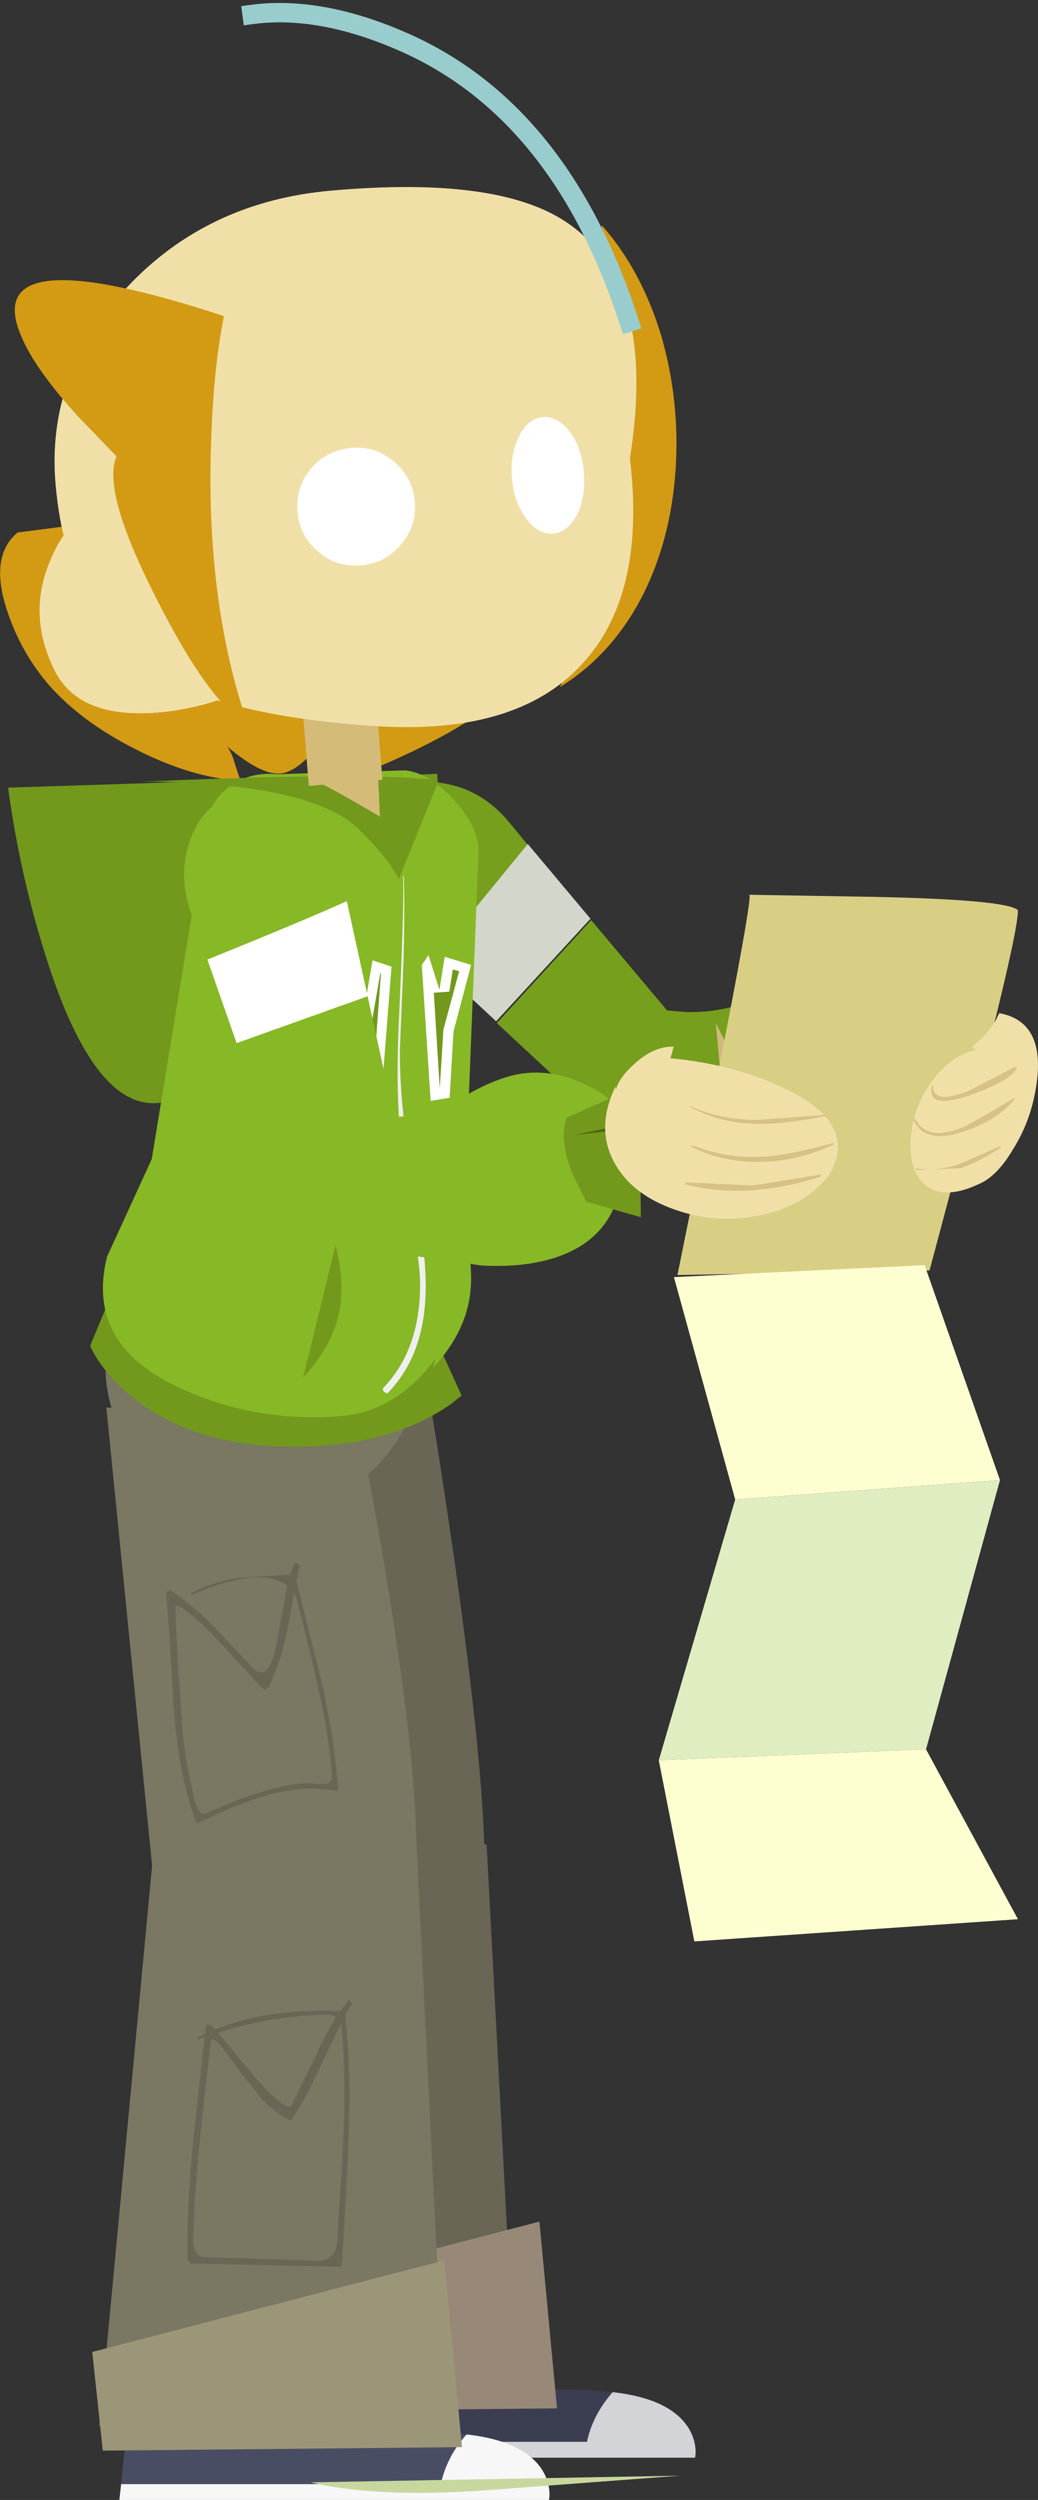 <?xml version="1.0" encoding="UTF-8" standalone="no"?>
<svg xmlns:xlink="http://www.w3.org/1999/xlink" height="354.7px" width="147.4px" xmlns="http://www.w3.org/2000/svg">
  <rect width="100%" height="100%" fill="#333333" stroke="none"/>
  <g transform="matrix(1.0, 0.0, 0.0, 1.0, 78.1, 176.95)">
    <path d="M5.85 -46.4 L19.1 -30.65 Q21.25 -28.1 20.95 -24.7 20.65 -21.35 18.2 -19.0 15.7 -16.6 12.35 -16.55 8.95 -16.4 6.55 -18.7 L-7.55 -31.8 5.85 -46.4" fill="#769f1d" fill-rule="evenodd" stroke="none"/>
    <path d="M-5.85 -60.35 L-3.05 -56.95 -16.7 -40.3 -21.9 -45.15 Q-26.15 -49.2 -26.8 -54.5 -27.5 -60.0 -24.0 -63.35 -20.45 -66.75 -15.05 -65.8 -9.65 -64.9 -5.85 -60.35" fill="#769f1d" fill-rule="evenodd" stroke="none"/>
    <path d="M-7.65 -32.05 L-16.8 -40.55 -3.15 -57.2 5.75 -46.6 -7.65 -32.05" fill="#d2d6cb" fill-rule="evenodd" stroke="none"/>
    <path d="M11.2 -34.05 L19.45 -33.35 Q24.05 -33.3 27.75 -34.7 33.05 -37.0 37.05 -36.95 42.0 -36.9 46.7 -33.3 54.15 -27.8 47.15 -16.3 44.35 -11.65 38.15 -10.45 L27.3 -10.8 Q20.1 -12.7 17.05 -13.8 10.8 -16.1 7.05 -19.5 3.9 -22.3 5.3 -28.35 6.75 -34.65 12.35 -33.7 L11.2 -34.05" fill="#769f1d" fill-rule="evenodd" stroke="none"/>
    <path d="M42.2 -29.85 L53.15 -32.9 50.6 -14.3 43.3 -17.55 Q42.4 -19.45 41.85 -22.0 40.75 -26.95 42.2 -29.85" fill="#64811a" fill-rule="evenodd" stroke="none"/>
    <path d="M8.9 162.45 Q6.05 165.7 5.25 169.5 L-40.15 169.5 -39.6 164.1 -8.65 164.1 Q-7.85 163.35 -5.3 162.75 -0.2 161.6 8.4 162.4 L8.9 162.45" fill="#3a3e50" fill-rule="evenodd" stroke="none"/>
    <path d="M20.5 169.5 Q20.8 170.8 20.6 171.75 L-40.4 171.75 -40.15 169.5 5.25 169.5 Q6.05 165.7 8.9 162.45 14.7 163.1 17.7 165.4 19.9 167.1 20.5 169.5" fill="#d3d4d7" fill-rule="evenodd" stroke="none"/>
    <path d="M-5.55 -79.45 Q-12.55 -72.2 -33.3 -64.65 -32.75 -65.95 -32.4 -68.25 L-31.95 -72.3 Q-35.65 -67.4 -38.3 -67.2 -41.0 -66.95 -45.85 -71.05 -45.2 -70.2 -44.75 -68.6 L-43.95 -66.15 Q-51.05 -66.65 -58.85 -70.65 -66.5 -74.5 -71.15 -79.75 -75.25 -84.55 -77.15 -90.5 -79.6 -98.05 -75.6 -101.4 L0.1 -111.15 Q5.3 -90.75 -5.55 -79.45" fill="#d39a14" fill-rule="evenodd" stroke="none"/>
    <path d="M-17.4 19.75 Q-15.5 31.0 -13.5 44.9 -9.6 72.65 -9.3 85.8 -11.95 90.75 -30.25 90.85 L-48.05 89.9 -52.5 20.5 -17.4 19.75" fill="#696656" fill-rule="evenodd" stroke="none"/>
    <path d="M-46.5 83.25 L-9.0 84.75 -5.0 160.25 -54.0 162.75 -46.5 83.25" fill="#696656" fill-rule="evenodd" stroke="none"/>
    <path d="M-51.5 151.25 L-1.5 138.25 1.0 164.75 -50.0 165.25 -51.5 151.25" fill="#988877" fill-rule="evenodd" stroke="none"/>
    <path d="M-27.4 24.25 Q-25.4 33.85 -23.35 46.1 -19.3 70.6 -19.0 83.75 -21.65 88.7 -39.35 88.7 L-56.5 87.75 -63.0 22.75 -27.4 24.25" fill="#7a7763" fill-rule="evenodd" stroke="none"/>
    <path d="M-43.5 25.25 Q-44.25 27.6 -45.5 29.05 -46.8 30.65 -49.0 31.75 L-43.5 25.25" fill="#696656" fill-rule="evenodd" stroke="none"/>
    <path d="M-40.85 62.6 L-45.6 57.45 Q-48.45 54.25 -50.55 52.5 -52.95 50.5 -53.2 50.9 L-53.1 53.9 -52.75 60.4 -52.25 67.8 Q-51.9 71.95 -51.2 75.1 L-50.55 78.2 Q-49.85 80.75 -48.95 80.35 L-44.85 78.65 Q-38.2 76.1 -34.55 76.05 L-32.35 76.2 Q-30.8 76.15 -30.95 74.85 -31.45 69.65 -32.25 65.6 -33.3 60.55 -35.8 50.55 -36.0 49.75 -36.35 49.15 L-37.25 54.1 Q-38.35 59.3 -40.0 62.5 L-40.4 62.75 -40.85 62.6 M-36.4 45.1 Q-36.25 44.7 -35.85 44.85 -35.45 44.95 -35.55 45.35 L-36.0 47.4 -32.45 61.55 Q-30.55 70.05 -30.1 76.75 -30.1 77.2 -30.55 77.1 -35.0 76.25 -40.45 77.85 -44.0 78.85 -49.75 81.6 -50.25 81.8 -50.35 81.35 -52.65 75.05 -53.45 65.45 -54.0 54.6 -54.5 49.25 -54.55 48.95 -54.25 48.8 -53.9 48.6 -53.7 48.8 -50.8 50.75 -47.7 53.85 L-42.3 59.6 Q-40.4 61.6 -39.3 58.2 -38.85 56.9 -38.25 53.0 L-37.3 48.05 Q-39.0 46.65 -42.35 46.9 -46.0 47.2 -50.9 49.35 L-51.05 49.15 Q-47.95 47.45 -43.95 46.9 L-36.85 46.45 -36.4 45.1" fill="#696656" fill-rule="evenodd" stroke="none"/>
    <path d="M-60.9 175.5 L-60.35 170.1 -29.4 170.1 Q-28.6 169.35 -26.05 168.75 -20.95 167.6 -12.35 168.4 L-11.85 168.45 Q-14.7 171.7 -15.5 175.5 L-60.9 175.5" fill="#494d64" fill-rule="evenodd" stroke="none"/>
    <path d="M-61.15 177.75 L-60.9 175.5 -15.5 175.5 Q-14.7 171.7 -11.85 168.45 -6.05 169.1 -3.05 171.4 -0.85 173.1 -0.25 175.5 0.05 176.8 -0.15 177.75 L-61.15 177.75" fill="#f7f7f7" fill-rule="evenodd" stroke="none"/>
    <path d="M-56.5 87.75 L-19.0 83.75 -15.0 164.75 -64.0 167.25 -56.5 87.75" fill="#7a7763" fill-rule="evenodd" stroke="none"/>
    <path d="M-65.0 156.75 L-15.0 143.75 -12.5 170.25 -63.5 170.75 -65.0 156.75" fill="#9c9678" fill-rule="evenodd" stroke="none"/>
    <path d="M-32.1 108.85 L-35.4 109.1 Q-41.35 109.6 -47.15 111.45 L-42.2 117.4 Q-37.35 122.95 -36.65 121.7 L-33.0 114.15 Q-31.7 111.3 -30.35 109.25 -31.0 108.9 -32.1 108.85 M-29.6 110.35 L-29.65 110.1 -32.25 115.5 Q-34.7 120.8 -36.5 123.55 -36.8 124.05 -37.25 123.75 -39.15 122.7 -40.9 120.9 L-43.8 117.25 -46.2 114.0 Q-48.05 111.65 -48.15 112.7 L-49.05 120.45 Q-50.45 133.1 -50.55 137.9 L-50.7 141.0 Q-50.55 143.25 -49.05 143.3 L-37.6 143.65 -32.9 143.85 Q-30.35 143.6 -30.2 141.05 L-29.8 134.3 Q-29.1 123.9 -29.2 118.65 -29.3 113.1 -29.6 110.35 M-28.3 107.0 Q-28.05 107.15 -28.2 107.4 L-29.1 109.05 Q-28.2 116.4 -28.6 126.5 -28.8 132.45 -29.55 144.25 -29.55 144.65 -30.0 144.65 L-51.0 144.2 -51.45 143.75 Q-51.65 136.85 -50.7 127.2 L-49.05 112.1 -49.95 112.4 -50.1 112.3 -50.05 112.1 -49.0 111.65 -48.95 110.75 -48.65 110.3 -48.15 110.4 -47.55 111.0 Q-39.75 107.9 -29.75 108.4 L-28.7 107.0 Q-28.5 106.8 -28.3 107.0" fill="#696656" fill-rule="evenodd" stroke="none"/>
    <path d="M-18.65 15.7 Q-18.2 24.35 -24.4 30.85 -30.6 37.3 -39.85 37.75 -49.05 38.2 -55.8 32.35 -62.65 26.55 -63.1 17.9 -63.5 9.2 -57.25 2.7 -51.1 -3.75 -41.9 -4.2 -32.65 -4.65 -25.85 1.2 -19.05 7.0 -18.65 15.7" fill="#7a7763" fill-rule="evenodd" stroke="none"/>
    <path d="M-16.0 -67.15 L-15.95 -65.85 Q-21.15 -56.2 -28.4 -45.75 -43.0 -24.8 -53.5 -20.95 -63.9 -17.15 -71.45 -40.8 -75.25 -52.65 -76.95 -65.2 L-16.0 -67.15" fill="#72991c" fill-rule="evenodd" stroke="none"/>
    <path d="M-15.95 13.6 L-12.55 21.05 -14.05 22.25 Q-16.05 23.65 -18.55 24.85 -26.8 28.6 -37.85 28.3 -51.35 27.95 -59.7 20.95 -63.8 17.4 -65.3 14.0 L-62.6 7.5 -15.95 13.6" fill="#72991c" fill-rule="evenodd" stroke="none"/>
    <path d="M-10.15 -56.15 L-12.6 6.0 Q-12.75 11.8 -17.4 17.25 -22.65 23.5 -30.05 24.0 -41.85 24.85 -52.3 20.1 -66.05 13.95 -62.9 1.35 L-56.55 -12.5 -48.7 -60.35 Q-48.1 -63.55 -45.25 -65.55 -42.4 -67.45 -38.85 -67.1 L-20.55 -67.65 Q-17.05 -67.25 -13.5 -63.3 -10.05 -59.4 -10.15 -56.15" fill="#87b825" fill-rule="evenodd" stroke="none"/>
    <path d="M-22.75 -66.7 Q-15.4 -66.5 -15.95 -65.85 L-21.45 -52.25 -22.75 -54.35 Q-24.65 -56.9 -27.3 -59.45 -34.0 -65.65 -56.15 -66.05 L-57.9 -66.05 Q-33.65 -67.1 -22.75 -66.7 M-57.9 -66.05 L-76.95 -65.2 -57.9 -66.05" fill="#72991c" fill-rule="evenodd" stroke="none"/>
    <path d="M-30.45 -0.25 Q-29.0 5.4 -30.05 9.75 -31.15 14.25 -35.05 18.5 L-30.45 -0.25" fill="#72991c" fill-rule="evenodd" stroke="none"/>
    <path d="M-20.85 -52.65 L-20.75 -52.65 Q-20.6 -47.85 -20.8 -40.5 L-21.3 -28.35 Q-21.45 -19.8 -19.1 -7.1 -17.35 2.15 -17.7 7.4 -18.15 15.55 -22.9 20.55 -23.2 20.9 -23.5 20.55 -23.9 20.25 -23.6 19.9 -18.25 14.25 -18.45 4.65 -18.55 1.5 -20.75 -12.05 -22.05 -19.9 -21.45 -32.3 -20.7 -48.6 -20.85 -52.65" fill="#efefef" fill-rule="evenodd" stroke="none"/>
    <path d="M-28.15 -39.25 L-26.75 -31.6 -25.2 -40.7 -22.5 -39.8 -23.95 -21.4 -27.25 -21.25 -30.0 -29.45 -29.6 -21.15 -32.95 -21.25 -33.5 -39.65 -28.15 -39.25" fill="#ffffff" fill-rule="evenodd" stroke="none"/>
    <path d="M-24.0 -38.85 L-25.2 -22.75 -26.25 -22.7 -28.65 -29.9 -31.4 -29.4 -31.1 -22.6 -31.6 -22.65 -32.05 -38.1 -29.3 -37.9 -28.15 -31.4 -25.4 -31.35 -24.1 -38.85 -24.0 -38.85" fill="#72991c" fill-rule="evenodd" stroke="none"/>
    <path d="M-18.2 -40.05 L-17.25 -41.45 -15.7 -36.5 -14.95 -41.2 -11.2 -40.05 -13.7 -30.6 -14.25 -21.2 -16.95 -20.75 -18.2 -40.05" fill="#ffffff" fill-rule="evenodd" stroke="none"/>
    <path d="M-15.15 -30.8 L-15.15 -30.65 -15.65 -22.5 -16.5 -36.1 -14.3 -36.25 -13.8 -39.4 -12.9 -39.15 -15.15 -30.8" fill="#72991c" fill-rule="evenodd" stroke="none"/>
    <path d="M-34.25 -65.45 L-35.75 -84.35 -25.3 -85.2 -23.8 -66.3 -34.25 -65.45" fill="#d4bc78" fill-rule="evenodd" stroke="none"/>
    <path d="M5.0 -113.35 Q7.35 -134.8 7.35 -145.0 13.0 -138.6 15.8 -129.3 18.45 -120.15 17.85 -110.5 17.2 -100.5 13.2 -92.55 8.85 -84.05 1.45 -79.5 L2.25 -81.7 Q2.45 -90.4 5.0 -113.35" fill="#d39a14" fill-rule="evenodd" stroke="none"/>
    <path d="M11.35 -111.9 Q13.6 -93.2 5.15 -83.4 -3.95 -72.7 -24.35 -73.9 -45.45 -75.25 -55.1 -80.95 -68.5 -88.8 -70.2 -108.15 -71.6 -123.9 -60.1 -136.15 -48.7 -148.35 -31.1 -149.9 -8.7 -151.9 1.25 -146.1 15.45 -137.75 11.35 -111.9" fill="#f0e0a8" fill-rule="evenodd" stroke="none"/>
    <path d="M-71.05 -97.2 Q-68.2 -104.35 -62.9 -104.8 L-45.5 -78.1 -48.6 -77.15 Q-52.45 -76.1 -55.85 -75.85 -66.95 -75.0 -70.35 -81.85 -74.2 -89.6 -71.05 -97.2" fill="#f0e0a8" fill-rule="evenodd" stroke="none"/>
    <path d="M-71.05 -97.2 Q-68.2 -104.35 -62.9 -104.8 L-45.5 -78.1 -48.6 -77.15 Q-52.45 -76.1 -55.85 -75.85 -66.95 -75.0 -70.35 -81.85 -74.2 -89.6 -71.05 -97.2" fill="#f0e0a8" fill-rule="evenodd" stroke="none"/>
    <path d="M-75.0 -129.05 Q-81.45 -143.65 -46.3 -132.1 -47.85 -124.45 -48.15 -113.35 -48.8 -91.3 -42.95 -74.25 -48.25 -76.95 -55.85 -91.95 -63.7 -107.3 -61.55 -112.2 L-67.05 -117.9 Q-73.05 -124.5 -75.0 -129.05" fill="#d39a14" fill-rule="evenodd" stroke="none"/>
    <path d="M-34.4 -66.6 L-24.55 -69.85 -24.15 -61.1 Q-33.65 -66.65 -34.4 -66.6" fill="#d4bc78" fill-rule="evenodd" stroke="none"/>
    <path d="M-16.6 17.15 L-12.0 -1.65 Q-10.6 4.0 -11.65 8.35 -12.7 12.85 -16.6 17.15" fill="#87b825" fill-rule="evenodd" stroke="none"/>
    <path d="M-7.45 176.25 Q-23.95 177.6 -34.0 175.25 L18.5 174.3 -7.45 176.25" fill="#c8d79e" fill-rule="evenodd" stroke="none"/>
    <path d="M-19.2 -105.75 Q-18.9 -102.35 -21.15 -99.7 -23.35 -97.05 -26.75 -96.75 -30.25 -96.4 -32.9 -98.65 -35.55 -100.9 -35.85 -104.3 -36.15 -107.8 -33.95 -110.45 -31.75 -113.05 -28.25 -113.4 -24.85 -113.7 -22.2 -111.5 -19.5 -109.25 -19.2 -105.75" fill="#ffffff" fill-rule="evenodd" stroke="none"/>
    <path d="M4.8 -110.0 Q5.1 -106.6 3.9 -104.0 2.55 -101.45 0.45 -101.25 -1.7 -101.1 -3.35 -103.35 -5.1 -105.65 -5.4 -109.05 -5.7 -112.45 -4.4 -115.0 -3.15 -117.6 -1.0 -117.75 1.1 -117.95 2.85 -115.65 4.5 -113.4 4.8 -110.0" fill="#ffffff" fill-rule="evenodd" stroke="none"/>
    <path d="M-42.3 -174.9 Q-32.85 -176.15 -21.4 -171.25 1.45 -161.55 11.25 -131.25" fill="none" stroke="#99cccc" stroke-linecap="square" stroke-linejoin="round" stroke-width="2.75"/>
    <path d="M-25.9 -35.6 L-21.5 -15.55 Q-20.8 -12.3 -22.65 -9.45 -24.4 -6.6 -27.7 -5.7 -30.95 -4.7 -33.95 -6.2 -37.05 -7.65 -38.1 -10.8 L-44.5 -28.95 -25.9 -35.6" fill="#87b825" fill-rule="evenodd" stroke="none"/>
    <path d="M-44.35 -64.4 Q-39.65 -65.8 -35.25 -62.45 -31.0 -59.15 -29.75 -53.4 L-28.85 -49.1 Q-34.45 -46.55 -48.65 -40.8 L-51.0 -47.45 Q-52.9 -53.05 -51.0 -58.05 -49.05 -63.1 -44.35 -64.4" fill="#87b825" fill-rule="evenodd" stroke="none"/>
    <path d="M-25.9 -35.6 L-44.5 -28.95 -48.65 -40.8 Q-34.45 -46.55 -28.85 -49.1 L-25.9 -35.6" fill="#ffffff" fill-rule="evenodd" stroke="none"/>
    <path d="M33.65 -33.25 Q34.05 -33.45 35.1 -32.1 36.2 -30.75 36.25 -30.05 36.35 -29.45 33.8 -26.1 L31.25 -22.85 Q30.6 -20.5 29.75 -15.45 29.2 -12.25 27.35 -10.4 L25.65 -9.25 23.55 -31.75 27.05 -25.0 30.25 -28.5 Q33.1 -33.05 33.65 -33.25" fill="#cfba7c" fill-rule="evenodd" stroke="none"/>
    <path d="M60.2 -20.35 L53.9 3.3 18.1 3.95 Q29.05 -49.8 28.3 -50.0 L46.1 -49.7 Q65.0 -49.3 66.45 -47.8 66.5 -44.65 60.2 -20.35" fill="#d8cf85" fill-rule="evenodd" stroke="none"/>
    <path d="M18.55 -18.9 L18.65 -19.05 18.75 -18.9 18.9 -17.35 19.25 -15.85 19.1 -15.75 Q18.3 -16.85 18.55 -18.9" fill="#ad9457" fill-rule="evenodd" stroke="none"/>
    <path d="M-28.9 -18.15 L-20.7 -18.55 Q-16.15 -19.15 -12.65 -21.1 -7.75 -24.1 -3.85 -24.65 1.1 -25.3 6.3 -22.45 14.45 -18.05 9.15 -5.8 7.1 -0.75 1.15 1.35 -3.5 2.95 -9.75 2.6 L-20.25 1.1 Q-26.7 -0.35 -30.9 -3.15 -34.45 -5.5 -33.95 -11.65 -33.35 -18.05 -27.7 -18.0 L-28.9 -18.15" fill="#87b825" fill-rule="evenodd" stroke="none"/>
    <path d="M2.35 -18.35 L12.7 -22.95 12.9 -4.25 5.15 -6.45 3.1 -10.6 Q1.3 -15.35 2.35 -18.35" fill="#72991c" fill-rule="evenodd" stroke="none"/>
    <path d="M3.45 -15.9 L11.8 -17.7 7.75 -16.4 3.45 -15.9" fill="#4f6515" fill-rule="evenodd" stroke="none"/>
    <path d="M4.3 -9.75 L10.1 -9.6 4.3 -9.75" fill="#4f6515" fill-rule="evenodd" stroke="none"/>
    <path d="M33.75 -22.3 Q43.75 -17.4 39.7 -10.35 36.25 -5.8 29.75 -4.5 23.7 -3.25 17.8 -5.3 11.75 -7.4 9.25 -11.8 6.4 -16.75 9.3 -22.8 L9.35 -22.35 Q9.8 -23.9 11.5 -25.55 14.55 -28.55 17.55 -28.45 L17.35 -27.6 17.1 -26.8 Q26.4 -25.95 33.75 -22.3" fill="#f0e0a8" fill-rule="evenodd" stroke="none"/>
    <path d="M39.5 -18.8 L39.45 -18.65 Q33.2 -17.4 29.45 -17.5 24.1 -17.55 19.8 -19.95 L19.85 -20.05 Q24.15 -18.05 29.5 -18.05 L39.5 -18.8" fill="#d7c286" fill-rule="evenodd" stroke="none"/>
    <path d="M40.25 -14.8 L40.35 -14.6 Q35.35 -12.25 30.3 -12.1 24.85 -11.9 20.15 -14.2 20.0 -14.35 20.2 -14.45 25.1 -12.55 30.25 -12.85 33.95 -13.05 40.25 -14.8" fill="#d7c286" fill-rule="evenodd" stroke="none"/>
    <path d="M38.35 -10.3 L38.55 -10.2 38.4 -10.0 Q28.0 -6.65 19.25 -8.9 L19.15 -9.05 19.3 -9.2 28.85 -8.75 38.35 -10.3" fill="#d7c286" fill-rule="evenodd" stroke="none"/>
    <path d="M60.55 -28.0 L59.9 -28.4 Q62.65 -30.65 63.5 -32.6 L63.8 -33.2 Q70.95 -31.9 68.8 -21.5 67.95 -17.35 65.7 -13.8 63.5 -10.1 61.0 -9.0 56.05 -6.65 53.4 -8.75 51.05 -10.6 51.2 -14.95 51.4 -19.25 53.8 -22.9 56.5 -27.05 60.55 -28.0" fill="#f0e0a8" fill-rule="evenodd" stroke="none"/>
    <path d="M54.25 -23.0 L54.4 -23.0 Q54.3 -20.1 59.5 -22.2 L66.05 -25.6 66.25 -25.5 66.3 -25.3 Q64.85 -23.3 59.3 -21.45 53.4 -19.5 54.25 -23.0" fill="#d7c286" fill-rule="evenodd" stroke="none"/>
    <path d="M51.6 -18.05 L51.65 -18.25 51.85 -18.2 Q53.6 -14.9 58.7 -17.05 59.5 -17.35 65.9 -21.15 L66.0 -21.15 66.0 -21.0 Q63.65 -18.1 58.85 -16.45 53.3 -14.5 51.6 -18.05" fill="#d7c286" fill-rule="evenodd" stroke="none"/>
    <path d="M52.0 -10.95 Q51.9 -11.0 51.95 -11.1 52.0 -11.25 52.1 -11.2 54.85 -10.7 58.15 -11.8 L63.85 -14.3 64.05 -14.25 64.0 -14.1 Q60.8 -12.05 58.3 -11.2 L52.0 -10.95" fill="#d7c286" fill-rule="evenodd" stroke="none"/>
    <path d="M53.2 2.55 L63.9 33.05 26.3 35.8 17.6 4.25 53.2 2.55" fill="#feffd1" fill-rule="evenodd" stroke="none"/>
    <path d="M63.9 33.05 L53.4 71.25 15.45 72.8 26.3 35.8 63.9 33.05" fill="#e0edc0" fill-rule="evenodd" stroke="none"/>
    <path d="M53.4 71.25 L66.45 95.35 20.5 98.5 15.45 72.8 53.4 71.25" fill="#feffd1" fill-rule="evenodd" stroke="none"/>
  </g>
</svg>
